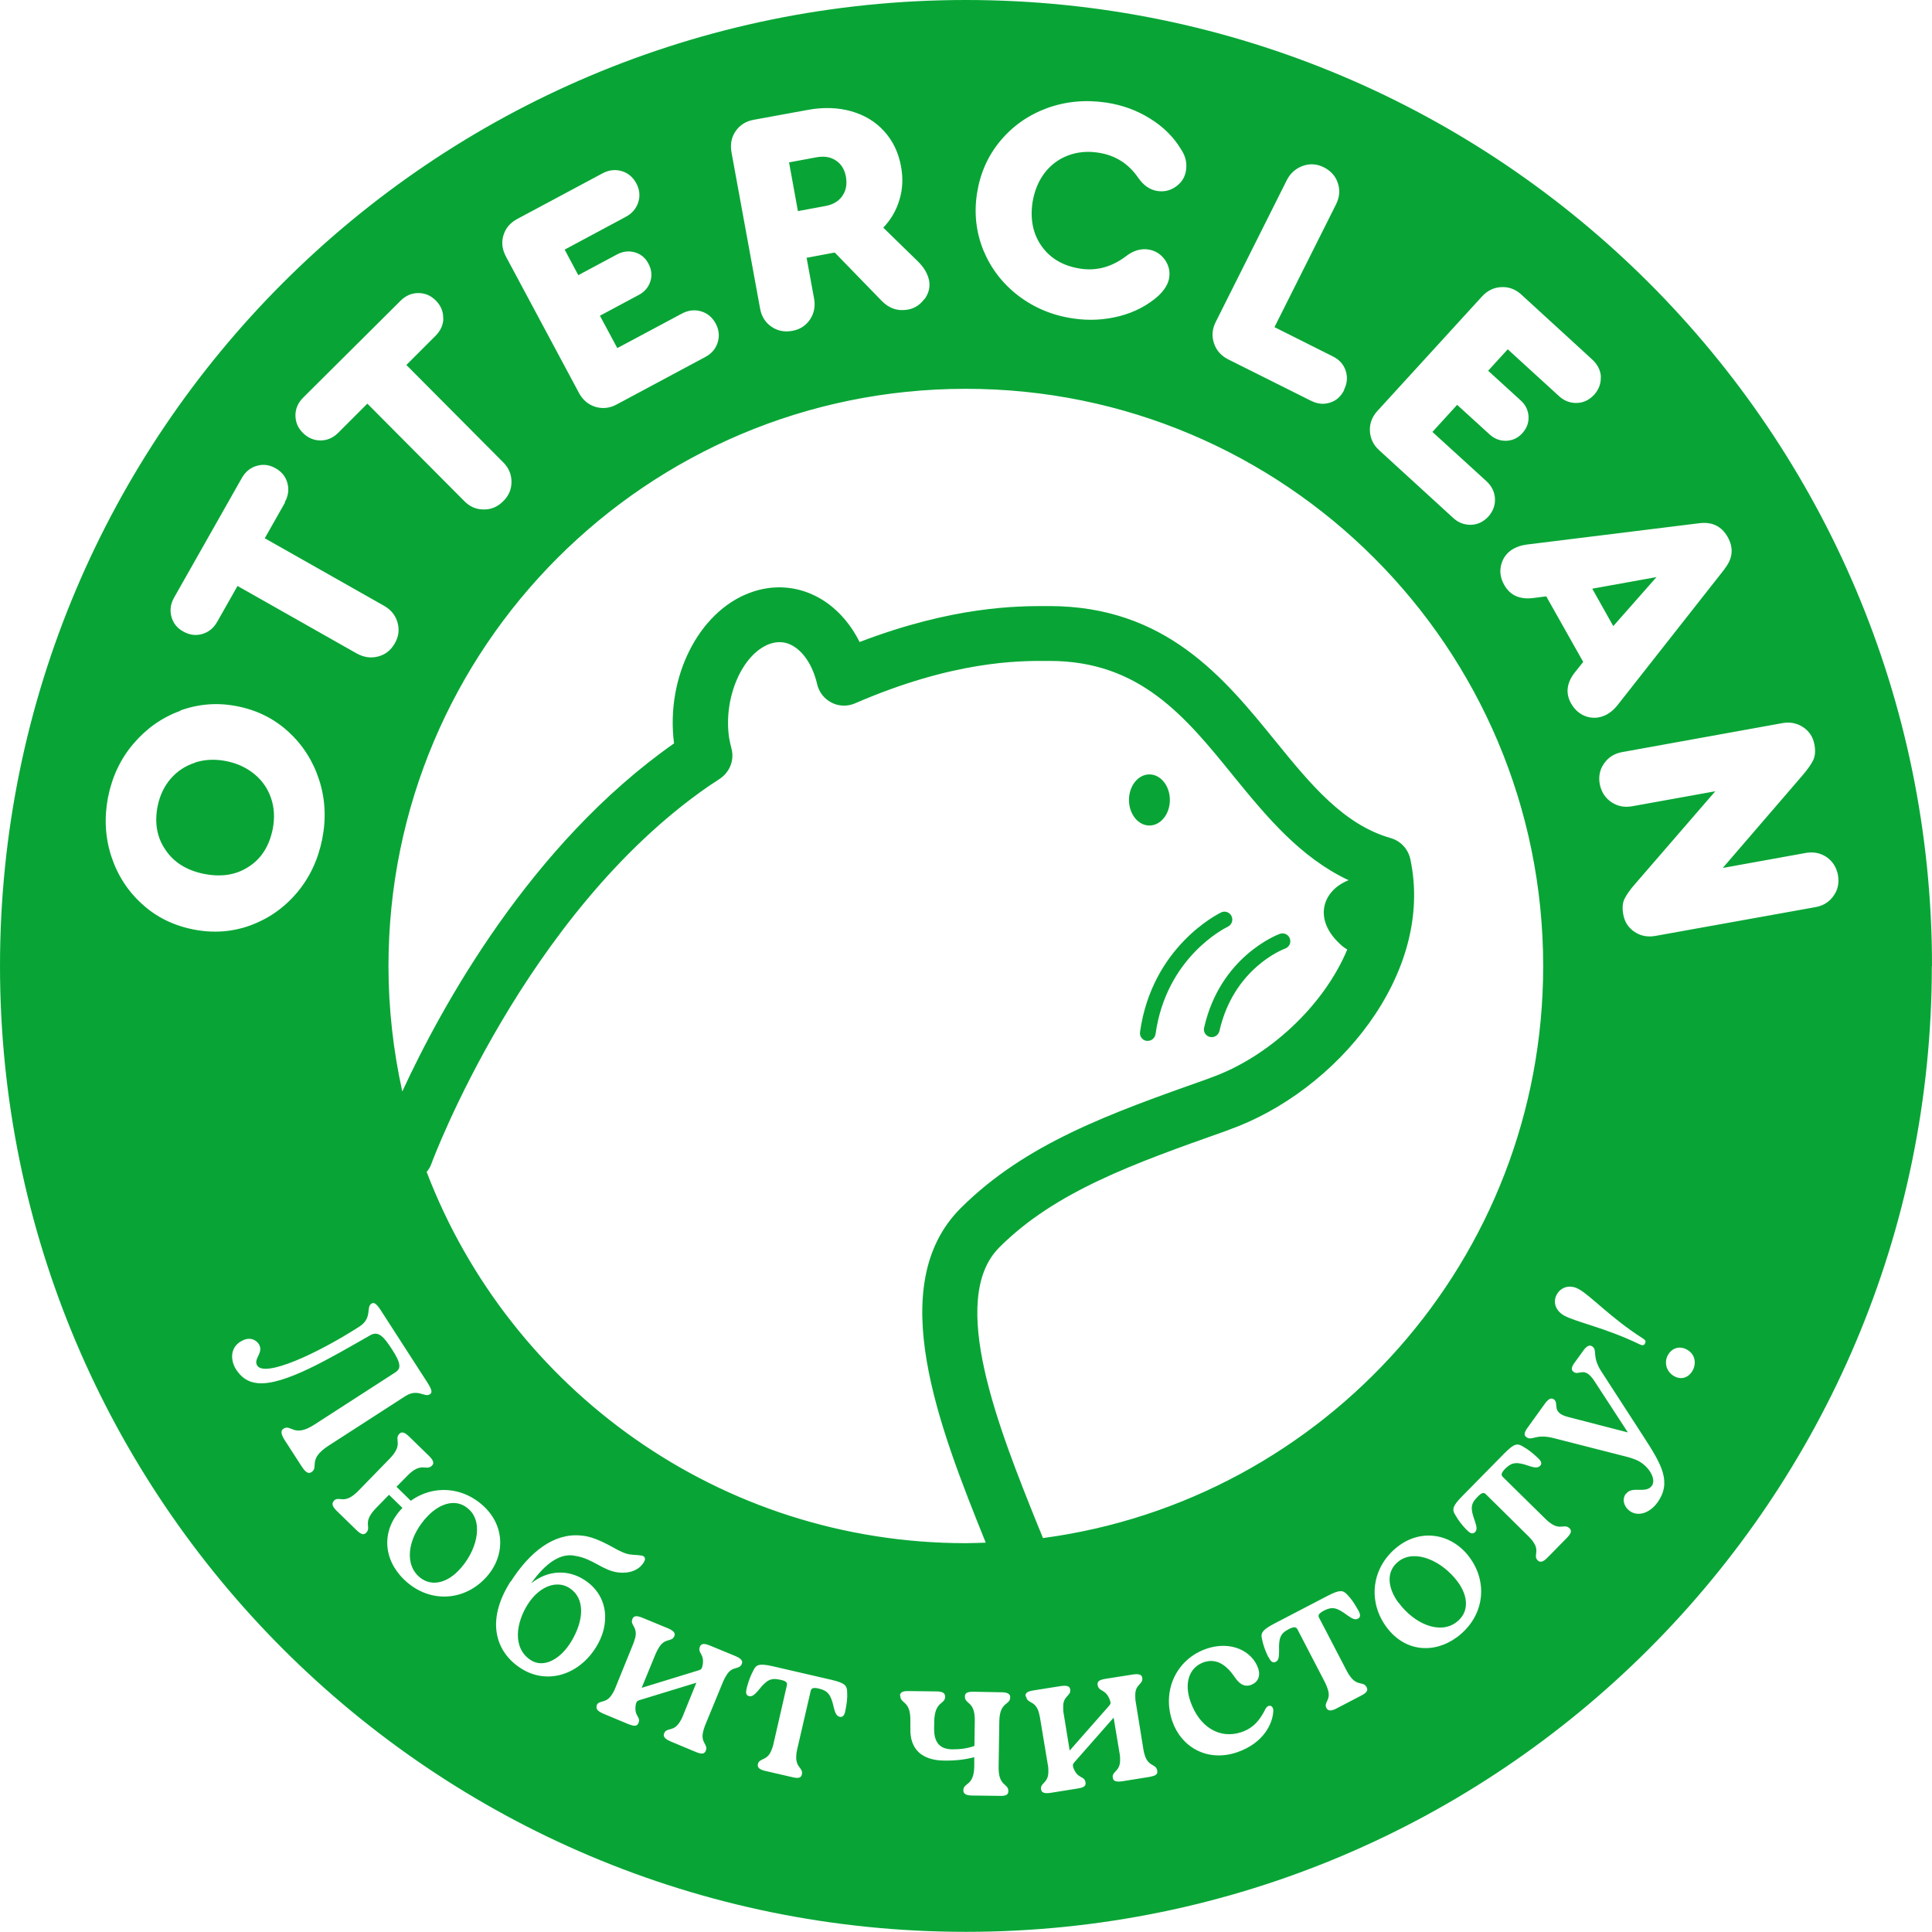 <?xml version="1.0" encoding="UTF-8"?> <svg xmlns="http://www.w3.org/2000/svg" id="Layer_2" data-name="Layer 2" viewBox="0 0 113.39 113.39"><defs><style> .cls-1 { fill: #08a536; stroke-width: 0px; } </style></defs><g id="base"><path class="cls-1" d="M82.09,94.07c.94,1.26,2.42,1.86,3.37,1.15.79-.58.72-1.54.09-2.39-.91-1.22-2.48-1.92-3.43-1.22-.82.6-.67,1.61-.04,2.46M70.67,60.31c-.06.25.1.5.35.55.03,0,.07.01.1.01.21,0,.4-.15.45-.36.83-3.68,3.74-4.8,3.86-4.84.24-.09.36-.35.27-.59-.09-.24-.35-.36-.59-.27-.14.05-3.5,1.33-4.44,5.51M66.91,60.57c-.04.25.14.49.39.52.02,0,.04,0,.06,0,.23,0,.42-.17.46-.4.63-4.52,4.09-6.23,4.24-6.3.23-.11.33-.39.22-.62-.11-.23-.39-.33-.61-.22-.16.08-4.05,1.99-4.76,7.01M66.26,46.95c0,.83.54,1.5,1.2,1.5s1.2-.67,1.2-1.5-.54-1.5-1.2-1.5-1.2.67-1.2,1.5M30.98,94.15c-.7,1.1-.92,2.58.18,3.29.76.48,1.75-.06,2.38-1.12.74-1.24.81-2.52-.12-3.12-.79-.5-1.8-.05-2.44.95M25.12,88.96c-1.1,1.13-1.44,2.68-.59,3.52.7.68,1.64.46,2.37-.29,1.06-1.09,1.5-2.76.65-3.58-.73-.71-1.7-.4-2.44.36M11.46,44.76c-.57.18-1.05.49-1.44.94-.39.45-.64.99-.77,1.62-.19.98-.04,1.84.47,2.57.5.74,1.26,1.2,2.26,1.4,1.02.2,1.89.06,2.63-.43.74-.48,1.2-1.22,1.4-2.22.12-.64.09-1.23-.1-1.79-.19-.56-.51-1.03-.97-1.41-.46-.38-1.01-.64-1.66-.77-.65-.13-1.26-.1-1.83.08M49.44,11.49c.22-.31.28-.68.21-1.11-.08-.43-.27-.75-.59-.96-.31-.21-.69-.27-1.13-.19l-1.62.3.52,2.86,1.62-.3c.44-.08.77-.28.99-.59M94.69,36.74l2.53-2.87-3.77.68,1.23,2.19ZM107.87,51.36c.08.45,0,.86-.26,1.22-.25.36-.61.58-1.06.66l-9.4,1.69c-.46.08-.86,0-1.22-.24-.36-.24-.58-.58-.66-1.02-.07-.38-.04-.69.08-.93.12-.24.33-.54.64-.89l4.68-5.41-4.88.88c-.46.08-.86,0-1.23-.25-.36-.25-.58-.6-.67-1.05-.08-.45,0-.86.26-1.22.25-.36.61-.58,1.06-.66l9.4-1.7c.45-.08.86,0,1.22.24.36.24.58.58.66,1.02.07.38.04.69-.08.93-.12.24-.33.54-.64.9l-4.66,5.41,4.87-.88c.45-.08.86,0,1.22.24.36.25.58.6.67,1.05M101.23,33.38l-6.3,8.01c-.18.23-.39.41-.6.53-.38.21-.77.26-1.17.15-.4-.12-.72-.38-.95-.78-.35-.62-.26-1.25.27-1.89l.44-.55-2.17-3.85-.7.09c-.82.12-1.41-.13-1.76-.75-.23-.4-.29-.81-.18-1.21.11-.41.35-.72.73-.93.22-.12.47-.2.77-.24l10.11-1.25c.76-.1,1.32.17,1.68.81.36.64.3,1.26-.18,1.86M93.95,22.11c.02.39-.11.74-.38,1.05-.29.31-.63.48-1.02.49-.39.01-.75-.12-1.06-.41l-3-2.74-1.15,1.26,1.91,1.74c.29.26.44.58.46.94.02.37-.1.69-.36.98-.26.29-.57.43-.94.45-.37.01-.69-.11-.98-.37l-1.91-1.74-1.45,1.59,3.17,2.89c.31.29.48.63.5,1.02.02.39-.11.74-.38,1.05-.29.31-.63.48-1.02.49-.39.01-.75-.12-1.06-.41l-4.34-3.97c-.34-.31-.52-.69-.54-1.13-.02-.44.13-.83.44-1.17l6.14-6.72c.32-.35.7-.53,1.14-.55.44-.02.83.13,1.17.44l4.17,3.82c.31.29.48.63.5,1.02M78.89,22.89c-.19.38-.47.63-.83.74-.37.12-.74.08-1.12-.11l-4.86-2.43c-.41-.21-.69-.52-.83-.94-.14-.42-.11-.83.1-1.25l4.18-8.34c.2-.39.5-.66.92-.82.42-.15.83-.13,1.25.08.41.21.69.52.82.93.14.41.1.83-.11,1.25l-3.61,7.2,3.43,1.72c.38.19.63.47.75.84.12.37.09.74-.1,1.12M69.61,9.99c-.06.4-.25.71-.58.95-.33.24-.69.33-1.1.27-.45-.07-.82-.33-1.13-.78-.57-.83-1.35-1.32-2.34-1.47-.64-.1-1.24-.04-1.79.17-.55.21-1.01.56-1.37,1.03-.36.48-.59,1.05-.7,1.71-.15,1.01.03,1.88.55,2.6.52.72,1.28,1.15,2.27,1.3.94.14,1.82-.1,2.65-.72.43-.34.87-.47,1.31-.41.41.06.73.26.97.58.24.33.33.69.27,1.08-.05.36-.27.71-.63,1.06-.63.56-1.39.96-2.27,1.19-.89.23-1.8.28-2.74.14-1.22-.18-2.29-.63-3.22-1.34-.92-.71-1.6-1.59-2.04-2.65-.43-1.06-.56-2.17-.38-3.34.18-1.17.63-2.2,1.36-3.08.73-.88,1.64-1.52,2.74-1.93,1.1-.4,2.26-.51,3.48-.33.94.14,1.8.45,2.58.94.78.48,1.39,1.09,1.82,1.81.26.39.35.79.29,1.2M56.69,22.82c18.71,0,33.88,15.17,33.88,33.88,0,17.18-12.79,31.36-29.36,33.57-.1-.25-.19-.49-.3-.74-2.25-5.59-5.33-13.25-2.26-16.32,3.29-3.29,7.92-4.93,13.29-6.83l.18-.07c6.31-2.24,12.1-9.16,10.65-15.9-.13-.58-.56-1.05-1.14-1.22-2.78-.79-4.72-3.17-6.77-5.69-3.02-3.72-6.45-7.93-13.29-7.93h-.14c-1.72,0-5.46,0-10.98,2.11-.58-1.16-1.43-2.08-2.45-2.63-1.24-.67-2.66-.76-3.99-.26-3.02,1.12-4.95,4.98-4.45,8.84-8.45,5.93-13.67,15.49-15.95,20.43-.52-2.37-.81-4.83-.81-7.36,0-18.71,15.17-33.88,33.88-33.88M54.25,17.55c-.25.34-.57.55-.96.62-.6.11-1.12-.07-1.56-.53l-2.73-2.81h-.06s-1.6.3-1.6.3l.44,2.4c.08.45,0,.86-.24,1.22-.24.36-.59.59-1.05.67-.45.08-.86,0-1.22-.25-.36-.25-.58-.61-.66-1.06l-1.68-9.18c-.08-.47,0-.88.25-1.24.25-.36.61-.58,1.06-.66l3.17-.58c.92-.17,1.77-.14,2.55.08.78.22,1.42.61,1.93,1.17.51.56.84,1.24.99,2.06.13.69.1,1.34-.09,1.96-.18.62-.5,1.17-.95,1.64l2.02,1.97c.37.36.59.74.67,1.14.07.38-.02.74-.27,1.09M42.12,20.1c-.12.38-.36.66-.74.86l-5.19,2.78c-.41.22-.82.26-1.24.14-.42-.13-.74-.4-.96-.8l-4.3-8.03c-.22-.42-.27-.84-.14-1.25.13-.42.4-.73.81-.95l4.99-2.67c.37-.2.75-.25,1.13-.14.38.11.66.35.86.71.2.37.24.75.12,1.12-.12.37-.36.66-.74.86l-3.58,1.92.8,1.5,2.28-1.22c.34-.18.69-.22,1.04-.12.35.1.62.32.8.67.18.34.22.69.11,1.03-.11.35-.34.62-.68.8l-2.28,1.22,1.02,1.9,3.78-2.02c.37-.2.75-.25,1.13-.14.38.11.66.35.86.71.2.37.24.75.12,1.12M26.02,18.67c0,.39-.16.74-.46,1.04l-1.71,1.71,5.68,5.71c.33.33.49.71.49,1.15,0,.44-.16.82-.49,1.14-.33.33-.71.49-1.15.48-.44,0-.82-.17-1.14-.5l-5.68-5.71-1.71,1.71c-.3.3-.65.45-1.04.45-.39,0-.74-.15-1.04-.45-.29-.29-.43-.63-.43-1.03,0-.39.16-.74.46-1.04l5.71-5.68c.3-.3.65-.45,1.04-.45.39,0,.73.14,1.02.43.3.3.45.65.44,1.04M16.73,29.49l-1.19,2.1,7.01,3.97c.4.23.66.55.78.97.12.42.07.83-.16,1.23-.23.4-.55.66-.98.77-.42.11-.83.05-1.24-.17l-7.01-3.97-1.19,2.1c-.21.37-.5.61-.88.72-.38.11-.75.06-1.12-.15-.36-.2-.59-.49-.69-.87-.1-.38-.05-.75.16-1.12l3.97-7.01c.21-.37.5-.61.88-.72.38-.11.74-.06,1.1.14.37.21.6.5.7.88.1.38.05.75-.16,1.12M10.58,41.7c1.08-.39,2.19-.48,3.34-.25,1.17.23,2.17.73,3.01,1.5.84.77,1.44,1.71,1.8,2.82.36,1.11.42,2.27.18,3.48-.24,1.2-.73,2.25-1.48,3.14-.75.89-1.67,1.53-2.73,1.92-1.07.39-2.18.47-3.35.24-1.16-.23-2.17-.72-3.01-1.49-.84-.76-1.45-1.7-1.81-2.81-.36-1.11-.42-2.26-.19-3.46.24-1.2.73-2.25,1.49-3.14.76-.89,1.67-1.54,2.75-1.93M14.14,78.73c.45-.29.86-.13,1.04.14.34.52-.34.87-.08,1.28.45.69,3.45-.66,5.99-2.29.78-.5.38-1.14.71-1.35.15-.1.3,0,.58.44l2.69,4.17c.29.45.31.62.16.71-.32.21-.7-.36-1.44.11l-4.51,2.91c-1.25.81-.55,1.26-1,1.55-.19.12-.35.02-.61-.39l-.93-1.44c-.25-.38-.29-.6-.1-.72.45-.29.59.56,1.83-.25l4.74-3.06c.32-.21.35-.5-.2-1.34-.48-.75-.8-1.1-1.27-.84-2.35,1.34-5.04,2.95-6.59,2.82-.62-.05-1-.36-1.29-.8-.3-.46-.41-1.22.25-1.64M19.58,88.09c.34-.34.6.27,1.44-.58l1.86-1.91c.83-.86.22-1.1.56-1.45.16-.16.34-.06.58.17l1.14,1.11c.24.23.35.43.2.58-.34.36-.61-.26-1.45.6l-.64.65.84.82c1.31-.94,3.08-.85,4.34.38,1.23,1.2,1.19,2.98,0,4.2-1.32,1.36-3.34,1.41-4.75.03-1.22-1.19-1.34-2.9-.08-4.19l-.79-.77-.77.79c-.83.86-.23,1.09-.57,1.44-.16.16-.33.07-.57-.16l-1.14-1.11c-.24-.23-.35-.43-.19-.59M29.98,92.82c1.1-1.72,2.51-2.85,4.1-2.7.57.03,1.2.31,1.87.68.43.24.76.41,1.09.44.26.03.38.02.55.05.21,0,.36.15.19.41-.29.46-.83.66-1.48.59-.91-.1-1.5-.81-2.51-.97-.86-.21-1.76.4-2.62,1.61,1.04-.83,2.22-.79,3.12-.21,1.42.91,1.56,2.6.67,3.99-1.03,1.62-2.88,2.17-4.38,1.21-1.45-.92-2.12-2.75-.61-5.11M35.01,100.1c.15-.36.54-.08.9-.64.07-.11.14-.23.19-.36l1.06-2.61c.05-.13.09-.26.13-.4.13-.65-.33-.7-.17-1.08.09-.21.29-.18.59-.06l1.48.61c.3.13.47.26.39.46-.15.37-.54.09-.89.65-.08.12-.14.24-.2.37l-.83,2.02,3.32-1.02c.19-.06.2-.09.25-.27.15-.72-.31-.73-.15-1.13.09-.21.29-.18.59-.06l1.48.61c.3.13.47.26.39.46-.15.38-.54.09-.89.65-.08.12-.14.24-.2.37l-1.07,2.6c-.05.13-.09.26-.12.39-.14.66.32.71.16,1.1-.09.21-.28.19-.59.06l-1.46-.61c-.3-.13-.48-.27-.39-.48.15-.36.54-.08.9-.64.07-.11.14-.23.19-.36l.8-1.97-3.3,1.01c-.17.05-.2.08-.25.24-.14.75.32.72.15,1.12-.09.21-.28.18-.59.06l-1.46-.61c-.3-.13-.48-.27-.39-.48M43.83,99.05c.11-.4.21-.68.39-1.02.15-.32.33-.42,1.12-.24l3.46.8c.8.19.91.34.92.71.02.37-.02.67-.1,1.07-.04.25-.13.44-.34.39-.16-.04-.26-.18-.35-.57-.16-.71-.33-.95-.84-1.08-.37-.09-.47-.03-.51.13l-.8,3.46c-.03.14-.05.27-.05.4-.02.67.42.64.33,1.05-.05.22-.25.23-.57.15l-1.56-.36c-.31-.07-.5-.18-.45-.4.09-.38.52-.17.78-.78.05-.12.1-.25.13-.39l.79-3.45c.04-.16-.03-.27-.42-.34-.53-.12-.78.04-1.22.59-.27.33-.41.41-.57.38-.22-.05-.2-.25-.14-.5M52.82,99.52c0-.22.21-.28.52-.27l1.6.02c.33,0,.53.07.53.3,0,.49-.59.23-.64,1.42v.19c-.04.71.04,1.47,1.04,1.49.52,0,.89-.05,1.32-.2l.02-1.47c.02-1.19-.59-.95-.58-1.44,0-.23.21-.28.54-.27l1.58.03c.33,0,.54.07.54.29,0,.49-.62.23-.64,1.42l-.04,2.66c-.02,1.19.58.95.57,1.44,0,.23-.19.28-.52.27l-1.58-.02c-.33,0-.54-.07-.54-.3,0-.48.62-.22.64-1.41v-.54c-.53.14-1.1.21-1.78.2-1.32-.02-1.99-.69-1.97-1.85v-.51c.01-1.2-.6-.95-.59-1.45M57.84,90.54c-.38.01-.76.03-1.15.03-14.45,0-26.78-9.05-31.65-21.79.12-.14.22-.3.28-.48.05-.15,5.45-14.63,16.2-22.11.15-.1.29-.2.44-.29l.31-.21c.57-.39.84-1.1.66-1.76-.06-.21-.1-.42-.14-.64-.34-2.33.76-4.89,2.36-5.49.47-.17.92-.15,1.34.08.68.37,1.22,1.2,1.47,2.28.11.47.42.86.85,1.08.43.22.93.23,1.37.04,5.77-2.5,9.6-2.5,11.28-2.49h.14c5.3,0,7.97,3.27,10.78,6.74,1.93,2.37,3.92,4.79,6.77,6.13-1.55.61-2.12,2.33-.42,3.82.1.1.23.17.34.25-1.39,3.33-4.65,6.33-8.01,7.52l-.18.07c-5.74,2.03-10.69,3.79-14.5,7.59-4.54,4.54-1.25,12.87,1.47,19.62M60.19,99.57c-.04-.23.16-.31.47-.36l1.58-.25c.33-.05.54-.02.57.19.06.4-.42.36-.41,1.02,0,.14,0,.28.03.42l.35,2.15,2.29-2.6c.13-.15.13-.19.07-.36-.25-.69-.65-.46-.72-.89-.04-.23.15-.31.47-.36l1.58-.25c.33-.05.54-.02.57.19.06.4-.42.36-.41,1.02,0,.14,0,.28.03.42l.45,2.78c.02.14.06.27.1.39.23.63.65.43.71.85.04.23-.14.3-.47.36l-1.56.25c-.33.05-.55.02-.58-.2-.06-.39.42-.35.43-1.02,0-.13,0-.27-.03-.41l-.35-2.1-2.28,2.59c-.12.14-.13.17-.09.34.27.71.65.45.72.87.04.23-.14.31-.47.36l-1.56.25c-.33.05-.55.02-.58-.2-.06-.39.42-.35.43-1.02,0-.13,0-.27-.03-.41l-.46-2.77c-.02-.14-.06-.27-.1-.41-.23-.62-.65-.42-.71-.83M70.79,96.77c1.49-.51,2.71.16,3.05,1.14.17.49-.05.85-.42.98-.43.15-.71-.11-.94-.44-.48-.71-1.06-1.14-1.81-.9-.9.31-1.17,1.25-.81,2.29.52,1.52,1.72,2.25,3,1.82.77-.26,1.13-.8,1.41-1.36.15-.29.47-.24.46.12-.03.72-.55,1.88-2.12,2.42-1.76.6-3.29-.31-3.81-1.83-.62-1.83.28-3.65,2-4.24M74.43,97.24c-.18-.38-.28-.65-.36-1.03-.09-.34-.02-.53.7-.91l3.15-1.64c.73-.38.91-.33,1.16-.06.26.27.42.53.62.88.13.22.19.42,0,.52-.15.08-.31.03-.64-.21-.59-.44-.87-.51-1.34-.27-.34.18-.38.29-.3.43l1.64,3.15c.06.12.14.24.22.34.42.53.74.22.93.59.11.2-.04.34-.33.49l-1.42.74c-.28.15-.5.19-.61-.01-.18-.35.29-.46.08-1.1-.04-.13-.09-.25-.15-.38l-1.63-3.14c-.08-.15-.2-.18-.54,0-.48.25-.56.54-.54,1.24,0,.43-.04.58-.19.66-.2.11-.32-.06-.44-.29M82.1,90.72c1.38-1.02,3.13-.69,4.14.67,1.13,1.52.86,3.51-.72,4.69-1.37,1.01-3.08.86-4.15-.59-1.13-1.53-.87-3.58.73-4.77M86.68,87.89c-.38.39-.37.68-.13,1.35.14.4.14.56.02.68-.16.16-.32.04-.5-.14-.29-.3-.47-.54-.66-.87-.19-.3-.18-.5.39-1.08l2.49-2.53c.58-.59.77-.6,1.08-.41.32.18.56.37.86.65.19.17.31.34.16.49-.12.12-.29.13-.67,0-.69-.24-.98-.22-1.36.15-.27.27-.27.39-.16.5l2.53,2.49c.1.1.21.19.32.26.56.37.77-.02,1.07.27.16.16.06.33-.17.57l-1.12,1.14c-.22.23-.42.33-.58.17-.28-.28.13-.53-.26-1.08-.07-.11-.16-.21-.26-.31l-2.52-2.49c-.12-.12-.24-.12-.51.17M96.55,78.85c-.07.12-.16.13-.34.04-1.98-.96-3.73-1.3-4.41-1.68-.52-.29-.67-.81-.43-1.24.25-.44.77-.6,1.29-.31.68.37,1.89,1.7,3.74,2.88.17.11.22.18.14.31M95.42,87.69c.36-.52,1.16.01,1.53-.49.24-.34-.08-.97-.59-1.33-.28-.2-.56-.28-.88-.37l-4.31-1.1c-1.06-.27-1.25.19-1.58-.05-.19-.13-.11-.32.08-.58l.98-1.36c.19-.27.37-.41.55-.28.33.24-.2.78.86,1.04l3.48.9-1.96-3.01c-.6-.92-.89-.3-1.22-.54-.19-.13-.11-.33.08-.58l.47-.65c.18-.26.36-.39.54-.27.33.24-.05.57.54,1.48l2.46,3.8c1.04,1.61,1.7,2.67.82,3.89-.45.62-1.14.84-1.62.49-.32-.23-.48-.66-.23-1.01M97.89,79.53c.21-.38.65-.58,1.12-.32.49.27.56.82.33,1.23-.21.38-.63.58-1.08.33-.5-.28-.59-.85-.37-1.24M113.39,56.69C113.39,25.38,88,0,56.69,0S0,25.38,0,56.69s25.38,56.69,56.69,56.69,56.69-25.38,56.69-56.69"></path></g></svg> 